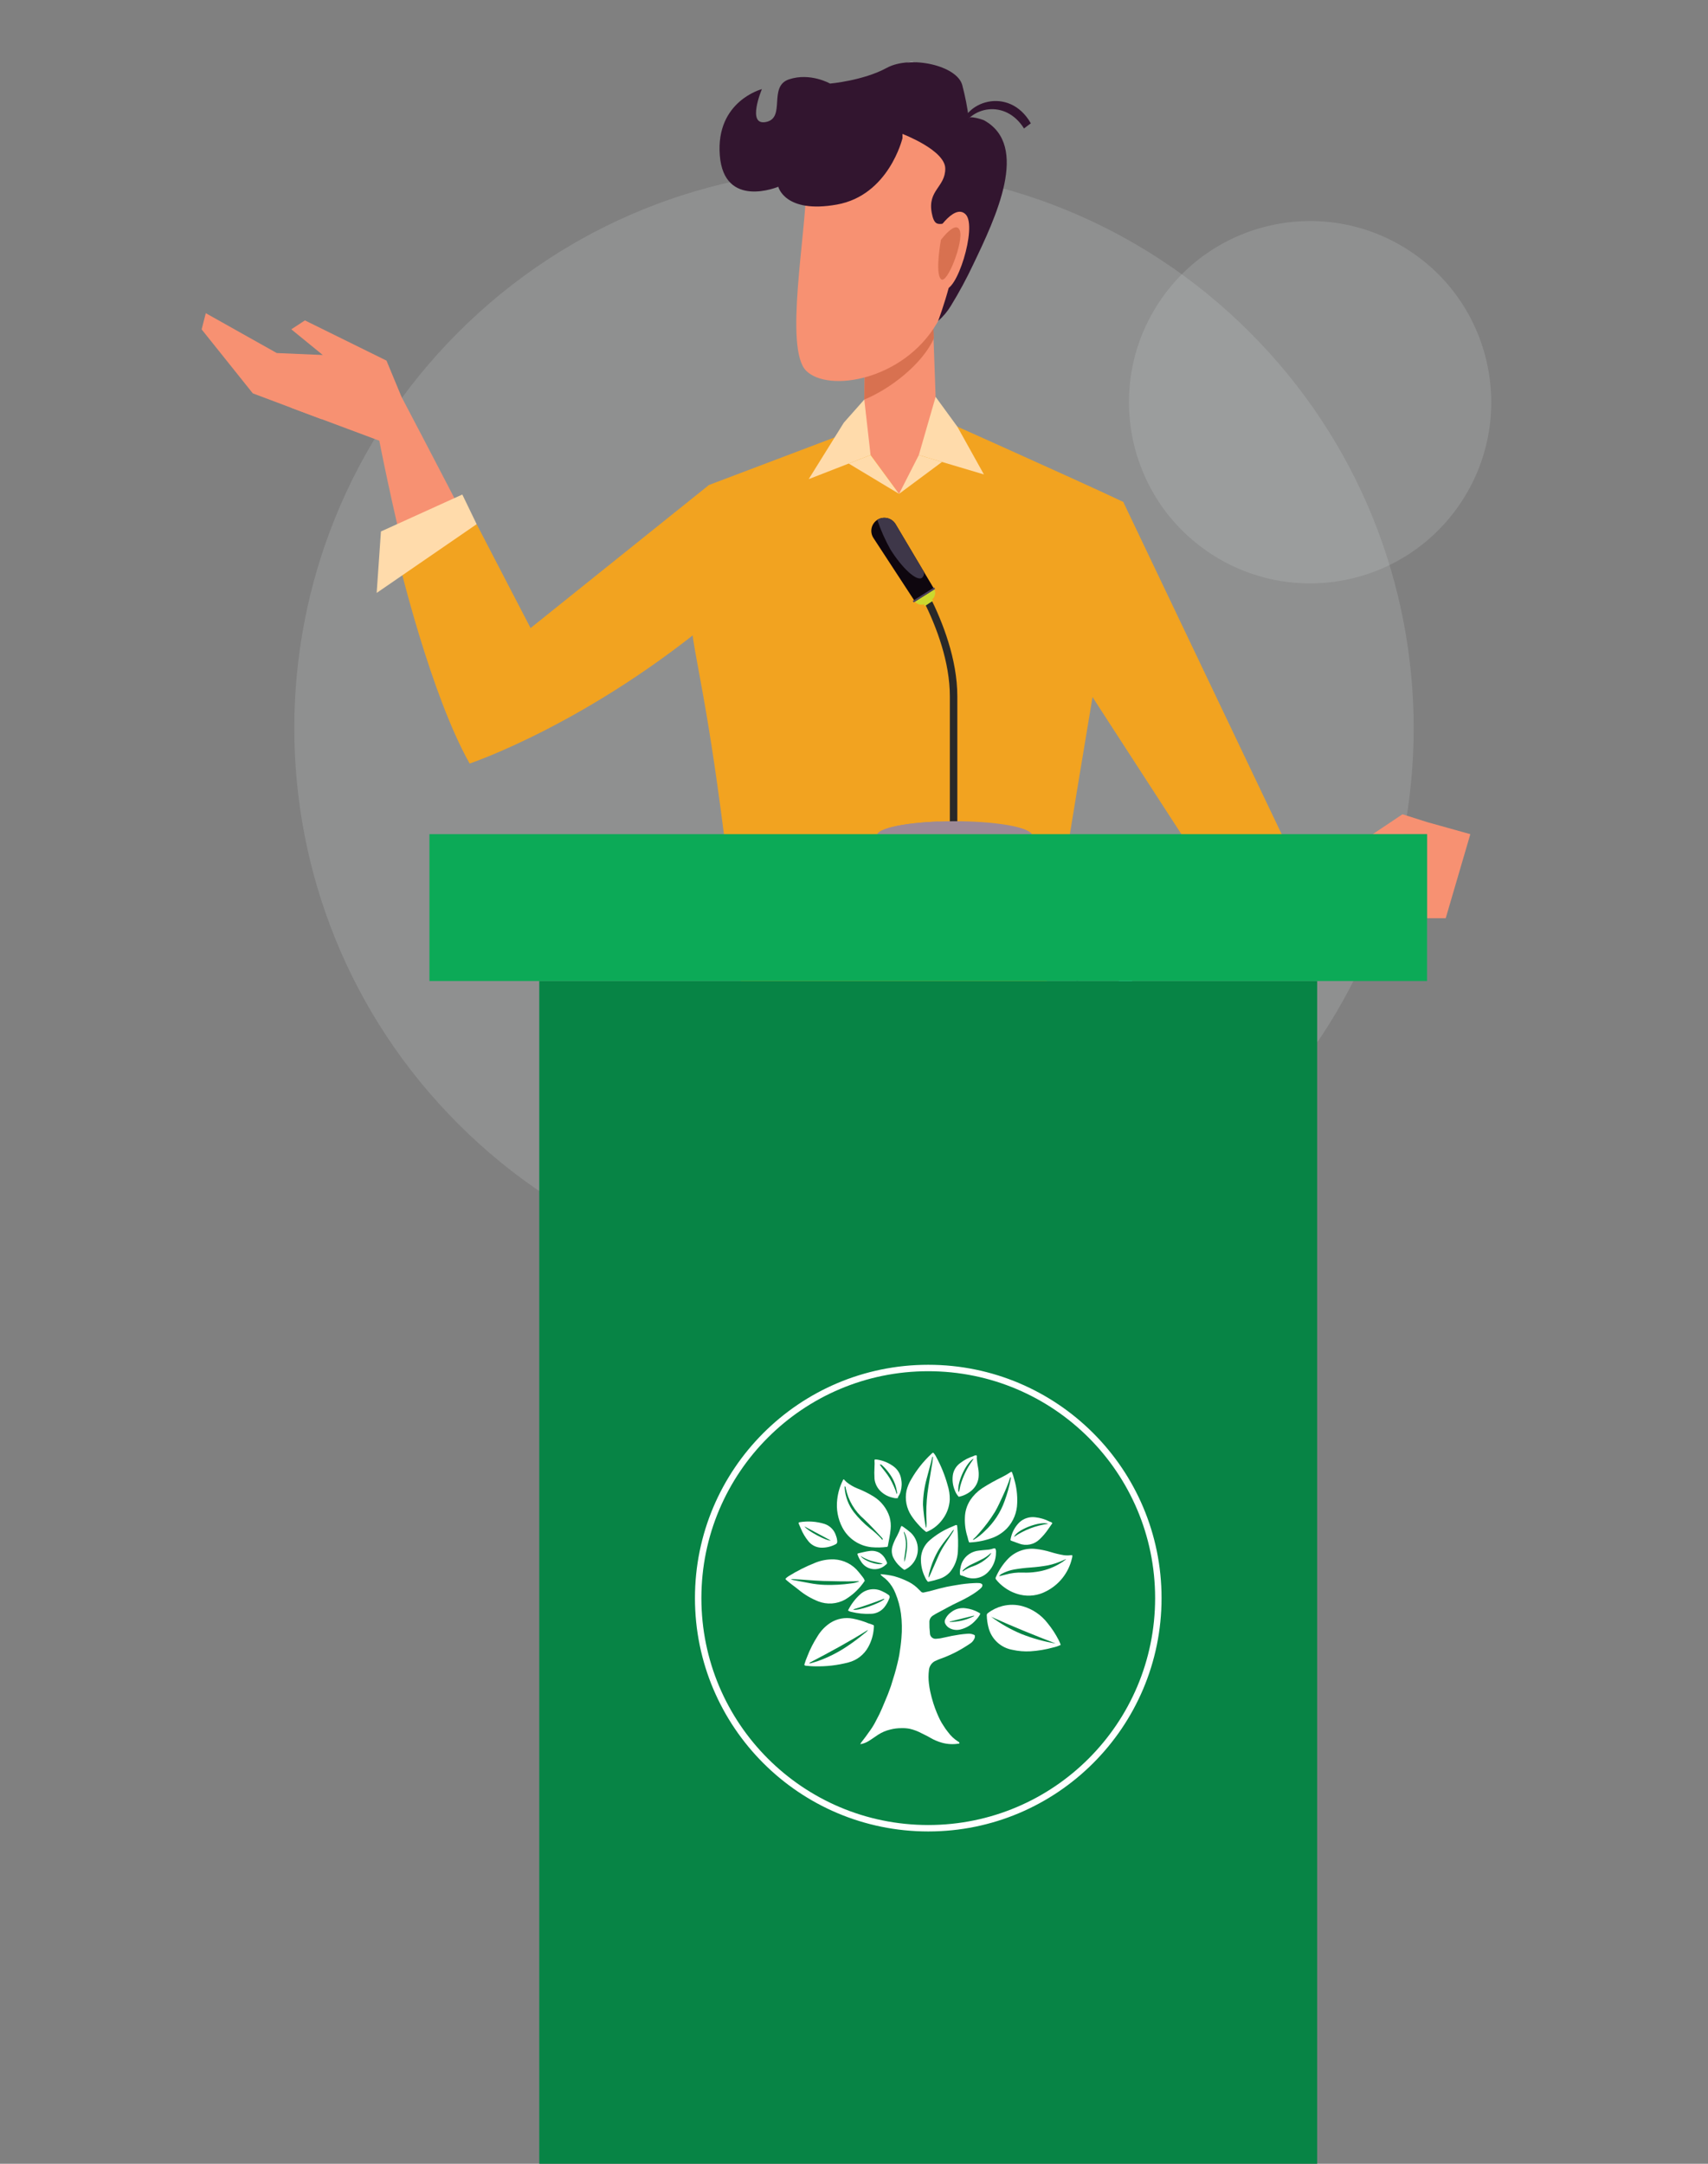 <svg width="300" height="380" viewBox="0 0 300 380" fill="none" xmlns="http://www.w3.org/2000/svg">
<rect x="0" y="0" width="300" height="380" fill="#808080" stroke="none"/>
<g clip-path="url(#clip0_1081_3338)">
<path d="M160.094 15.255C161.301 15.255 162.28 14.277 162.28 13.07C162.28 11.863 161.301 10.884 160.094 10.884C158.887 10.884 157.908 11.863 157.908 13.07C157.908 14.277 158.887 15.255 160.094 15.255Z" fill="white"/>
<path opacity="0.2" d="M219.511 197.383C257.902 158.993 257.902 96.749 219.511 58.359C181.121 19.968 118.877 19.968 80.487 58.359C42.096 96.749 42.096 158.993 80.487 197.383C118.877 235.774 181.121 235.774 219.511 197.383Z" fill="#D1D3D4"/>
<path opacity="0.2" d="M256.558 88.322C266.325 73.716 262.402 53.959 247.797 44.193C233.191 34.427 213.434 38.349 203.668 52.955C193.902 67.56 197.824 87.317 212.43 97.083C227.035 106.85 246.792 102.927 256.558 88.322Z" fill="#D1D3D4"/>
<path d="M71.928 101.052C75.646 98.655 79.466 96.415 83.211 94.066C77.226 82.429 70.539 69.729 70.539 69.729C70.539 69.729 62.817 62.832 57.247 61.443L51.078 71.588L66.624 77.397C66.624 77.397 68.782 88.605 71.928 101.052Z" fill="#F79172"/>
<path d="M168.693 23.018C168.911 17.863 177.212 14.928 181.059 21.656L179.861 22.562C176.585 17.339 170.294 18.68 168.693 23.018Z" fill="#32152F"/>
<path d="M183.552 174.347C186.956 150.317 197.851 88.407 197.293 88.148C190 84.662 160.564 71.527 160.564 71.527L124.475 85.193C124.475 85.193 118.694 95.291 122.091 114.344C123.814 123.979 126.395 135.834 130.48 176.022C148.899 181.265 158.998 177.935 183.552 174.347Z" fill="#F2A320"/>
<path d="M152.943 368.05C153.876 353.294 156.286 344.987 156.204 315.68C156.204 309.715 157.348 242.405 161.38 227.99C168.706 245.429 180.18 303.144 180.18 303.144C180.18 303.144 192.818 353.328 194.541 368.05L208.159 365.326L194.915 212.397C194.915 212.397 189.985 175.021 189.304 172.263C174.324 174.858 147.393 176.9 130.683 172.583L128.641 218.886L141.953 368.009L152.943 368.05Z" fill="#381A3F"/>
<path d="M161.694 80.189L164.336 69.695L163.655 50.63L151.998 57.303L151.705 76.804L152.91 79.889L157.915 86.698C157.915 86.698 159.692 83.825 161.694 80.189Z" fill="#F79172"/>
<path d="M164.029 59.441L163.655 50.657L151.997 57.33L151.807 70.172C156.403 68.299 162.021 63.907 164.029 59.441Z" fill="#D87150"/>
<path d="M151.371 20.512C151.371 20.512 141.593 24.652 141.593 32.769C141.593 40.885 137.705 61.218 141.593 65.106C145.481 68.994 158.657 66.788 164.54 56.799C170.424 46.809 169.45 26.096 167.598 24.244C165.746 22.392 155.001 16.876 151.371 20.512Z" fill="#F79172"/>
<path d="M158.514 23.522V24.271C158.514 24.271 156.131 34.301 146.979 35.928C137.827 37.556 136.704 32.796 136.704 32.796C136.704 32.796 127.171 36.807 126.429 27.28C125.687 17.754 133.824 15.65 133.824 15.65C133.824 15.65 131.066 22.167 134.573 21.418C138.079 20.669 134.865 15.153 138.604 13.928C142.342 12.702 145.794 14.677 145.794 14.677C145.794 14.677 151.623 14.173 155.756 11.919C159.889 9.665 168.129 11.49 169.021 14.969C169.533 16.905 169.917 18.873 170.171 20.859C170.096 20.178 172.684 21.043 172.8 21.105C180.923 25.544 174.911 38.162 170.927 46.469C169.767 48.93 168.473 51.326 167.053 53.646C166.443 54.668 165.675 55.587 164.778 56.37C164.778 56.37 169.041 45.039 167.597 41.151C166.154 37.263 164.404 41.403 163.655 37.392C162.906 33.382 166.031 32.878 166.031 29.623C166.031 26.368 158.514 23.522 158.514 23.522Z" fill="#32152F"/>
<path d="M163.968 41.525C163.968 41.525 167.475 35.513 169.606 37.644C171.738 39.776 167.911 51.869 165.78 50.677C163.648 49.486 163.968 41.525 163.968 41.525Z" fill="#F79172"/>
<path d="M165.268 42.132C165.268 42.132 167.903 38.563 168.591 40.504C169.279 42.445 166.337 50.092 165.268 49.016C164.199 47.94 165.268 42.132 165.268 42.132Z" fill="#D87150"/>
<path d="M62.585 62.6L48.612 62.001L36.145 55.001L35.416 57.847L44.404 69.082L56.47 73.618L62.585 62.6Z" fill="#F79172"/>
<path d="M70.538 69.73L67.883 63.329L53.556 56.268L51.166 57.834L56.695 62.348L64.955 70.901L70.538 69.73Z" fill="#F79172"/>
<path d="M197.292 88.148L228.438 153.463H212.021L187.426 115.529C187.426 115.529 181.059 87.829 197.292 88.148Z" fill="#F2A320"/>
<path d="M124.501 85.193L93.192 110.299L83.72 92.057L70.102 98.744C70.102 98.744 75.644 121.97 82.488 134.09C82.488 134.09 103.596 127.057 126.38 107.745L124.501 85.193Z" fill="#F2A320"/>
<path d="M83.721 92.057L81.202 86.848L66.909 93.337L66.16 104.13L83.721 92.057Z" fill="#FFDBAB"/>
<path d="M197.074 171.283L193.941 176.784L206.532 186.236L217.542 182.64L197.074 171.283Z" fill="#90F2F4"/>
<path d="M199.872 367.941C199.872 367.941 204.033 359.661 208.725 361.356C211.496 362.357 209.46 364.332 224.842 372.251C224.842 372.251 230.364 378.795 217.175 379.741C205.694 380.592 200.744 375.472 200.744 375.472C200.744 375.472 194.214 376.023 193.404 373.565C192.896 372.147 192.687 370.639 192.792 369.137C192.896 367.634 193.311 366.17 194.01 364.836C194.01 364.836 194.2 366.497 199.872 367.941Z" fill="#231F20"/>
<path d="M147.38 367.941C147.38 367.941 143.213 359.661 138.528 361.356C135.763 362.357 137.799 364.332 122.41 372.251C122.41 372.251 116.895 378.795 130.078 379.741C141.565 380.592 146.515 375.472 146.515 375.472C146.515 375.472 153.045 376.023 153.849 373.565C154.358 372.148 154.567 370.64 154.464 369.138C154.361 367.635 153.947 366.17 153.249 364.836C153.249 364.836 153.052 366.497 147.38 367.941Z" fill="#231F20"/>
<path d="M152.909 79.916L157.914 86.732L149.068 81.407L152.909 79.916Z" fill="#FFDBAB"/>
<path d="M161.387 79.916L157.914 86.732L165.459 81.128L161.387 79.916Z" fill="#FFDBAB"/>
<path d="M151.807 70.172L152.911 79.916L142.043 84.145L148.212 74.23L151.807 70.172Z" fill="#FFDBAB"/>
<path d="M164.335 69.695L161.387 79.916L172.819 83.321L168.148 74.925L164.335 69.695Z" fill="#FFDBAB"/>
<path d="M241.109 146.497L246.339 143.004L250.649 144.372L258.255 146.497L253.931 161.259H250.649V146.497H241.109Z" fill="#F79172"/>
<path d="M166.834 144.829H168.149V122.29C168.149 115.753 165.534 109.169 163.341 104.797C161.961 102.005 160.355 99.329 158.541 96.796L157.492 97.579C157.581 97.709 166.834 110.258 166.834 122.29V144.829Z" fill="#292929"/>
<path d="M163.702 105.301C163.784 105.35 163.854 105.418 163.906 105.498L162.421 106.438C162.36 106.335 162.327 106.218 162.326 106.098C162.045 106.198 161.739 106.209 161.451 106.129C161.163 106.048 160.907 105.88 160.719 105.648C160.317 105.001 160.719 103.994 161.686 103.401C162.653 102.809 163.729 102.856 164.124 103.503C164.258 103.808 164.29 104.149 164.214 104.473C164.138 104.797 163.958 105.088 163.702 105.301Z" fill="#CCD82E"/>
<g style="mix-blend-mode:multiply" opacity="0.43">
<path d="M161.298 105.124C161.486 105.356 161.742 105.525 162.029 105.607C162.317 105.688 162.623 105.679 162.905 105.58C162.903 105.698 162.936 105.815 163 105.914C163.026 105.953 163.056 105.99 163.089 106.023L162.408 106.445C162.347 106.342 162.314 106.224 162.313 106.105C162.031 106.205 161.726 106.216 161.438 106.136C161.15 106.055 160.894 105.887 160.706 105.655C160.311 105.022 160.706 104.055 161.598 103.463C161.381 103.674 161.235 103.947 161.181 104.245C161.128 104.543 161.168 104.85 161.298 105.124Z" fill="#CCD82E"/>
</g>
<path d="M160.707 105.641L164.111 103.503L157.302 92.057C157.146 91.794 156.938 91.565 156.692 91.383C156.445 91.201 156.165 91.071 155.868 90.999C155.57 90.928 155.261 90.916 154.959 90.966C154.657 91.015 154.368 91.125 154.109 91.287C153.85 91.451 153.627 91.665 153.452 91.916C153.277 92.168 153.154 92.451 153.091 92.751C153.027 93.05 153.025 93.36 153.082 93.66C153.14 93.961 153.258 94.247 153.428 94.501L160.707 105.641Z" fill="#0E060E"/>
<path d="M160.491 105.791L164.242 103.43L164.075 103.165L160.324 105.526L160.491 105.791Z" fill="#4D405C"/>
<path d="M161.925 101.495C160.986 102.087 158.521 99.86 156.41 96.517C155.473 94.85 154.696 93.1 154.088 91.287C154.35 91.123 154.643 91.013 154.949 90.962C155.254 90.912 155.567 90.924 155.868 90.996C156.169 91.069 156.453 91.2 156.703 91.383C156.952 91.567 157.163 91.798 157.322 92.064L162.286 100.439C162.32 100.631 162.304 100.829 162.241 101.013C162.178 101.198 162.07 101.363 161.925 101.495Z" fill="#3E3749"/>
<path d="M154.102 146.49C154.728 145.217 160.55 144.223 167.652 144.223C174.754 144.223 180.59 145.217 181.202 146.49H154.102Z" fill="#9D8A97"/>
<g style="mix-blend-mode:multiply">
<path d="M164.71 144.284C167.962 145.326 171.342 145.913 174.754 146.027C177.512 146.156 179.521 146.231 181.025 146.259C181.096 146.326 181.156 146.404 181.202 146.49H154.102C154.639 145.401 158.997 144.509 164.71 144.284Z" fill="#9D8A97"/>
</g>
<path d="M231.352 389.036V172.284H94.717V389.036H231.352Z" fill="#078445"/>
<path d="M250.65 146.49H75.428V172.284H250.65V146.49Z" fill="#0CAA57"/>
<path fill-rule="evenodd" clip-rule="evenodd" d="M171.206 287.224C171.315 287.625 171.077 287.905 170.907 288.177C170.776 288.357 170.612 288.51 170.423 288.626C169.636 289.161 168.82 289.652 167.979 290.097C167.127 290.541 166.247 290.928 165.344 291.255C164.943 291.393 164.552 291.557 164.172 291.745C163.882 291.909 163.638 292.142 163.461 292.423C163.284 292.705 163.179 293.027 163.158 293.359C163.066 294.116 163.066 294.882 163.158 295.64C163.212 296.123 163.294 296.614 163.396 297.097C163.539 297.778 163.73 298.459 163.941 299.14C164.104 299.691 164.322 300.223 164.533 300.761C164.697 301.183 164.894 301.584 165.085 301.986C165.265 302.349 165.47 302.7 165.698 303.035C165.935 303.431 166.201 303.809 166.494 304.165C166.981 304.841 167.594 305.417 168.299 305.861C168.476 305.956 168.469 305.97 168.537 306.133C168.519 306.16 168.495 306.181 168.466 306.196C168.438 306.21 168.406 306.217 168.374 306.215C167.4 306.375 166.403 306.321 165.453 306.058C164.738 305.858 164.051 305.567 163.41 305.193C162.926 304.901 162.402 304.662 161.878 304.397C161.217 304.042 160.511 303.776 159.78 303.607C159.3 303.517 158.812 303.48 158.323 303.498C157.645 303.495 156.97 303.582 156.315 303.757C155.59 303.932 154.9 304.226 154.272 304.628C153.686 305.01 153.121 305.432 152.522 305.793C152.117 306.038 151.672 306.208 151.208 306.296C151.208 306.296 151.16 306.296 151.105 306.296C151.197 306.107 151.314 305.93 151.453 305.772C151.868 305.261 152.249 304.724 152.631 304.179C153.024 303.66 153.377 303.111 153.686 302.538C153.938 302.041 154.204 301.55 154.456 301.047C154.782 300.366 155.068 299.685 155.348 299.004C155.559 298.527 155.756 298.03 155.954 297.547C156.049 297.308 156.131 297.056 156.226 296.811C156.409 296.355 156.566 295.889 156.696 295.415C156.846 294.918 157.009 294.421 157.159 293.91C157.309 293.4 157.472 292.78 157.608 292.215C157.744 291.65 157.853 291.187 157.949 290.662C158.105 289.668 158.255 288.674 158.33 287.66C158.456 286.238 158.429 284.806 158.248 283.39C158.079 282.15 157.749 280.937 157.268 279.781C156.952 278.985 156.49 278.255 155.906 277.63C155.639 277.351 155.345 277.1 155.028 276.881C154.896 276.777 154.775 276.661 154.667 276.533C154.667 276.479 154.701 276.445 154.742 276.458C155.51 276.516 156.272 276.632 157.023 276.806C157.946 277.062 158.841 277.413 159.692 277.854C160.34 278.197 160.927 278.646 161.428 279.182C161.524 279.284 161.646 279.38 161.735 279.488C161.805 279.575 161.9 279.638 162.008 279.667C162.115 279.696 162.23 279.691 162.334 279.652C162.783 279.563 163.233 279.454 163.696 279.332C164.533 279.094 165.384 278.876 166.236 278.685C166.835 278.549 167.434 278.481 168.033 278.365C169.039 278.183 170.056 278.069 171.077 278.024C171.401 278.001 171.727 278.001 172.051 278.024C172.221 278.047 172.382 278.118 172.514 278.229C172.65 278.637 172.35 278.855 172.119 279.066C171.641 279.467 171.131 279.827 170.594 280.142C169.763 280.653 168.884 281.089 168.006 281.504C167.128 281.919 166.263 282.396 165.398 282.866C164.867 283.145 164.336 283.417 163.846 283.737C163.653 283.861 163.497 284.033 163.391 284.236C163.286 284.439 163.236 284.666 163.246 284.895C163.232 285.53 163.261 286.164 163.335 286.795C163.331 286.941 163.359 287.085 163.418 287.219C163.476 287.352 163.564 287.471 163.674 287.567C163.784 287.663 163.914 287.733 164.054 287.772C164.194 287.812 164.342 287.82 164.486 287.796C164.92 287.775 165.352 287.709 165.773 287.598C166.705 287.38 167.625 287.197 168.571 287.06C169.014 286.992 169.45 286.958 169.933 286.917C170.389 286.868 170.849 286.963 171.247 287.19" fill="white"/>
<path fill-rule="evenodd" clip-rule="evenodd" d="M148.211 259.796C148.368 259.96 148.524 260.137 148.694 260.286C149.263 260.744 149.897 261.116 150.574 261.39C151.591 261.783 152.569 262.271 153.495 262.847C154.806 263.68 155.783 264.948 156.253 266.428C156.442 267.108 156.505 267.817 156.437 268.519C156.348 269.54 156.11 270.562 155.939 271.542C155.939 271.542 155.939 271.583 155.905 271.59C155.894 271.611 155.877 271.628 155.857 271.641C155.837 271.654 155.814 271.662 155.79 271.665C154.886 271.781 153.973 271.799 153.066 271.719C151.996 271.609 150.97 271.237 150.079 270.634C149.188 270.032 148.46 269.219 147.959 268.267C147.164 266.756 146.848 265.039 147.053 263.344C147.182 262.17 147.518 261.029 148.048 259.973C148.048 259.919 148.088 259.823 148.225 259.796M155.034 270.398C155.068 270.187 154.925 270.078 154.823 269.962C153.835 268.887 152.828 267.824 151.772 266.803C150.118 265.399 148.984 263.481 148.551 261.355C148.551 261.247 148.551 261.097 148.436 261.049C148.32 261.001 148.368 261.09 148.361 261.11C148.354 261.131 148.361 261.267 148.361 261.342C148.481 262.88 149.044 264.351 149.981 265.577C150.798 266.612 151.731 267.551 152.76 268.376C153.473 268.919 154.141 269.52 154.755 270.173C154.836 270.262 154.864 270.391 155.027 270.425" fill="white"/>
<path fill-rule="evenodd" clip-rule="evenodd" d="M188.346 273.163C188.362 273.369 188.332 273.576 188.257 273.769C187.965 274.986 187.411 276.124 186.635 277.106C185.859 278.088 184.879 278.889 183.763 279.455C182.362 280.205 180.735 280.42 179.187 280.061C178.205 279.833 177.278 279.409 176.463 278.814C175.895 278.419 175.388 277.941 174.959 277.398C174.911 277.345 174.88 277.279 174.871 277.209C174.861 277.139 174.873 277.067 174.904 277.003C175.437 275.758 176.199 274.624 177.151 273.66C177.773 273.049 178.524 272.585 179.349 272.302C180.174 272.019 181.052 271.925 181.918 272.026C182.811 272.124 183.693 272.307 184.553 272.57C185.309 272.807 186.08 272.991 186.861 273.122C187.268 273.176 187.68 273.176 188.087 273.122C188.175 273.122 188.257 273.074 188.352 273.156M187.229 273.837H187.168C187.011 273.898 186.868 273.953 186.732 274.021C185.882 274.414 184.992 274.711 184.076 274.906C183.06 275.088 182.035 275.215 181.005 275.287C180.035 275.352 179.069 275.468 178.111 275.635C177.361 275.77 176.637 276.023 175.966 276.384C175.767 276.48 175.599 276.631 175.483 276.819L176.593 276.54C177.586 276.258 178.618 276.134 179.65 276.172C180.44 276.21 181.231 276.169 182.013 276.05C183.38 275.864 184.7 275.421 185.901 274.743C186.368 274.489 186.813 274.195 187.229 273.864" fill="white"/>
<path fill-rule="evenodd" clip-rule="evenodd" d="M177.729 258.509C177.898 258.918 178.034 259.339 178.137 259.769C178.546 261.139 178.724 262.569 178.662 263.997C178.626 265.621 177.999 267.175 176.898 268.369C176.238 269.064 175.44 269.614 174.556 269.983C173.216 270.509 171.799 270.812 170.361 270.882C170.303 270.889 170.245 270.874 170.198 270.841C170.092 270.555 170.01 270.261 169.953 269.962C169.593 268.865 169.432 267.712 169.476 266.558C169.494 265.444 169.827 264.358 170.436 263.425C170.978 262.618 171.672 261.925 172.479 261.383C173.594 260.665 174.752 260.015 175.945 259.435C176.445 259.188 176.929 258.91 177.395 258.604C177.435 258.565 177.483 258.534 177.536 258.515C177.589 258.495 177.645 258.486 177.701 258.489M170.838 270.398C170.896 270.413 170.958 270.414 171.017 270.401C171.076 270.388 171.131 270.361 171.178 270.323C171.832 269.916 172.435 269.434 172.976 268.886C174.558 267.423 175.757 265.595 176.469 263.562C176.92 262.335 177.271 261.073 177.518 259.789C177.551 259.66 177.551 259.524 177.518 259.394C177.497 259.415 177.474 259.433 177.45 259.449C177.093 260.526 176.673 261.581 176.19 262.608C175.727 263.596 175.305 264.576 174.76 265.509C173.935 266.844 172.994 268.105 171.948 269.275C171.615 269.677 171.25 270.053 170.858 270.398" fill="white"/>
<path fill-rule="evenodd" clip-rule="evenodd" d="M186.309 288.872C185.898 289.075 185.463 289.226 185.015 289.321C183.698 289.687 182.347 289.915 180.984 290.002C179.914 290.061 178.842 289.971 177.797 289.736C176.803 289.556 175.881 289.094 175.143 288.404C174.404 287.715 173.879 286.828 173.63 285.848C173.446 285.15 173.343 284.432 173.323 283.71C173.313 283.624 173.328 283.537 173.367 283.46C173.406 283.382 173.466 283.318 173.541 283.274C174.301 282.696 175.17 282.277 176.095 282.042C177.252 281.752 178.465 281.766 179.615 282.083C181.351 282.575 182.883 283.611 183.987 285.038C184.747 285.961 185.404 286.963 185.948 288.027C186.091 288.303 186.212 288.59 186.309 288.885M174.086 283.935C175.73 285.153 177.516 286.169 179.404 286.958C181.347 287.73 183.368 288.292 185.43 288.633C181.61 287.163 177.811 285.624 174.086 283.935Z" fill="white"/>
<path fill-rule="evenodd" clip-rule="evenodd" d="M163.906 255.104C164.134 255.334 164.321 255.601 164.458 255.894C165.302 257.45 165.967 259.097 166.439 260.804C166.705 261.628 166.834 262.491 166.82 263.357C166.757 264.611 166.318 265.816 165.561 266.816C164.888 267.752 163.979 268.493 162.926 268.961C162.845 269.008 162.753 269.031 162.66 269.029C162.216 268.69 161.806 268.31 161.434 267.892C160.932 267.363 160.476 266.791 160.072 266.183C159.218 264.89 158.912 263.31 159.221 261.791C159.399 261.07 159.689 260.381 160.079 259.748C161.007 258.136 162.168 256.67 163.525 255.397C163.627 255.267 163.764 255.167 163.92 255.111M162.64 268.348C162.692 268.237 162.724 268.117 162.735 267.994C162.752 267.668 162.752 267.34 162.735 267.014C162.658 265.423 162.715 263.829 162.905 262.247C163.109 260.681 163.402 259.129 163.64 257.569C163.738 257.079 163.808 256.583 163.852 256.085C163.852 255.99 163.899 255.881 163.804 255.792C163.793 255.814 163.779 255.835 163.763 255.854C163.47 257.147 163.082 258.421 162.755 259.708C162.352 261.186 162.137 262.71 162.115 264.242C162.195 265.615 162.37 266.98 162.64 268.328" fill="white"/>
<path fill-rule="evenodd" clip-rule="evenodd" d="M151.902 277.595C151.016 278.949 149.833 280.083 148.443 280.912C147.729 281.308 146.935 281.543 146.12 281.598C145.304 281.653 144.486 281.528 143.724 281.232C142.492 280.746 141.343 280.071 140.32 279.23C139.639 278.671 138.883 278.154 138.209 277.568C138.12 277.48 138.005 277.412 137.957 277.275C138.11 277.095 138.292 276.941 138.495 276.819C139.958 275.909 141.498 275.129 143.098 274.49C144.174 274.035 145.335 273.819 146.503 273.857C147.342 273.897 148.164 274.117 148.911 274.503C149.658 274.888 150.314 275.43 150.833 276.091C151.072 276.39 151.324 276.683 151.548 276.989C151.699 277.167 151.812 277.373 151.882 277.595M150.874 277.691C150.753 277.662 150.627 277.662 150.506 277.691C148.539 277.759 146.571 277.691 144.61 277.65C142.867 277.589 141.13 277.405 139.387 277.33C139.22 277.316 139.052 277.33 138.89 277.371C139.067 277.405 139.244 277.466 139.414 277.507C140.32 277.67 141.212 277.847 142.138 278.018C143.056 278.199 143.987 278.306 144.923 278.338C146.453 278.381 147.983 278.294 149.499 278.079C149.983 278.037 150.457 277.915 150.901 277.718" fill="white"/>
<path fill-rule="evenodd" clip-rule="evenodd" d="M141.266 292.378C141.414 291.861 141.596 291.354 141.81 290.86C142.283 289.638 142.879 288.468 143.588 287.367C144.154 286.419 144.927 285.612 145.848 285.004C147.024 284.261 148.439 283.995 149.804 284.262C150.738 284.442 151.651 284.718 152.528 285.086C152.851 285.179 153.167 285.293 153.475 285.426C153.512 285.599 153.512 285.778 153.475 285.95C153.396 287.12 153.059 288.257 152.487 289.28C152.122 289.938 151.626 290.515 151.03 290.975C150.434 291.436 149.751 291.769 149.021 291.956C147.089 292.461 145.094 292.691 143.097 292.637C142.573 292.637 142.056 292.576 141.538 292.535C141.492 292.536 141.447 292.525 141.407 292.503C141.366 292.482 141.332 292.451 141.306 292.412M142.144 292.106C142.172 292.125 142.205 292.135 142.239 292.135C142.273 292.135 142.307 292.125 142.335 292.106C142.75 291.99 143.165 291.888 143.581 291.745C145.398 291.107 147.128 290.242 148.729 289.171C149.819 288.448 150.869 287.666 151.874 286.829C152.109 286.673 152.311 286.471 152.467 286.236C149.219 288.279 145.869 290.084 142.491 291.854C142.362 291.906 142.244 291.982 142.144 292.079" fill="white"/>
<path fill-rule="evenodd" clip-rule="evenodd" d="M168.088 267.845C168.139 268.084 168.166 268.328 168.169 268.573C168.293 269.877 168.318 271.188 168.244 272.495C168.177 273.796 167.7 275.043 166.882 276.057C166.351 276.654 165.662 277.088 164.894 277.309C164.306 277.497 163.708 277.652 163.103 277.773H162.967C162.765 277.546 162.602 277.289 162.484 277.01C161.972 275.979 161.721 274.838 161.755 273.687C161.78 273.069 161.934 272.463 162.207 271.908C162.48 271.354 162.867 270.862 163.341 270.466C164.5 269.473 165.813 268.677 167.23 268.11L167.747 267.885C167.795 267.856 167.85 267.836 167.906 267.829C167.962 267.822 168.02 267.828 168.074 267.845M163.09 277.037C163.226 276.996 163.219 276.915 163.253 276.846L164.703 273.544C165.038 272.757 165.442 272 165.909 271.283C166.358 270.602 166.828 269.921 167.27 269.206C167.403 269.032 167.5 268.833 167.556 268.621C167.443 268.698 167.344 268.795 167.264 268.907L166.583 269.853C165.995 270.551 165.45 271.284 164.948 272.046C164.194 273.304 163.625 274.664 163.26 276.084C163.16 276.392 163.109 276.713 163.11 277.037" fill="white"/>
<path fill-rule="evenodd" clip-rule="evenodd" d="M158.322 268.042C158.35 268.028 158.38 268.021 158.411 268.021C158.441 268.021 158.472 268.028 158.499 268.042C159.013 268.39 159.507 268.767 159.977 269.172C160.435 269.608 160.783 270.147 160.992 270.743C161.201 271.34 161.265 271.978 161.179 272.604C161.094 273.231 160.86 273.828 160.498 274.346C160.137 274.865 159.657 275.29 159.098 275.587C159.017 275.652 158.916 275.688 158.812 275.689C158.572 275.525 158.344 275.343 158.131 275.144C157.595 274.675 157.161 274.1 156.858 273.455C156.583 272.806 156.564 272.076 156.804 271.413C156.997 270.837 157.248 270.283 157.553 269.758C157.82 269.245 158.048 268.712 158.234 268.165C158.242 268.09 158.279 268.022 158.336 267.974M158.86 274.32C158.999 273.859 159.102 273.388 159.166 272.911C159.337 272.108 159.378 271.282 159.289 270.466C159.214 269.944 159.041 269.44 158.778 268.982C158.697 269.077 158.778 269.166 158.778 269.234C159.088 270.106 159.188 271.039 159.071 271.957C159.03 272.373 158.949 272.781 158.908 273.183C158.82 273.56 158.804 273.951 158.86 274.334" fill="white"/>
<path fill-rule="evenodd" clip-rule="evenodd" d="M174.802 271.93C174.92 272.151 174.968 272.403 174.938 272.652C174.944 273.921 174.456 275.142 173.576 276.057C173.077 276.588 172.429 276.957 171.717 277.113C171.005 277.27 170.262 277.208 169.586 276.935L169.096 276.751C168.953 276.697 168.769 276.703 168.633 276.574C168.568 276.175 168.589 275.766 168.694 275.376C168.771 274.822 168.978 274.294 169.299 273.836C169.62 273.378 170.045 273.002 170.539 272.74C170.947 272.521 171.393 272.38 171.853 272.325C172.344 272.257 172.827 272.216 173.317 272.175C173.722 272.155 174.121 272.075 174.502 271.937C174.601 271.915 174.703 271.915 174.802 271.937M174.121 272.754C174.005 272.754 173.957 272.809 173.903 272.863C173.444 273.288 172.92 273.638 172.35 273.898C171.772 274.204 171.166 274.477 170.573 274.77C170.059 275.015 169.586 275.339 169.17 275.73C169.13 275.784 169.048 275.839 169.075 275.934C169.102 276.029 169.143 275.934 169.157 275.934C169.744 275.538 170.383 275.226 171.057 275.008C172.007 274.656 172.876 274.114 173.61 273.415C173.817 273.218 173.99 272.988 174.121 272.734" fill="white"/>
<path fill-rule="evenodd" clip-rule="evenodd" d="M184.825 267.525C184.594 267.851 184.362 268.206 184.144 268.505C183.699 269.169 183.18 269.781 182.599 270.33C182.134 270.787 181.549 271.101 180.912 271.235C180.274 271.368 179.612 271.317 179.003 271.086L177.676 270.602C177.612 270.582 177.553 270.547 177.505 270.5C177.49 270.47 177.482 270.436 177.482 270.402C177.482 270.367 177.49 270.334 177.505 270.303C177.708 269.175 178.255 268.138 179.071 267.334C179.442 266.997 179.881 266.745 180.358 266.595C180.835 266.444 181.34 266.399 181.836 266.462C182.71 266.557 183.559 266.811 184.342 267.211C184.512 267.286 184.737 267.307 184.852 267.525M184.124 267.613C182.708 267.068 178.581 268.641 178.104 269.915C179.901 268.683 181.964 267.894 184.124 267.613Z" fill="white"/>
<path fill-rule="evenodd" clip-rule="evenodd" d="M157.655 263.092C157.398 263.137 157.134 263.118 156.886 263.037C156.059 262.876 155.296 262.481 154.686 261.9C154.082 261.326 153.698 260.557 153.603 259.728C153.559 259.005 153.559 258.279 153.603 257.556C153.627 257.22 153.627 256.884 153.603 256.548C153.594 256.504 153.597 256.458 153.612 256.415C153.626 256.372 153.651 256.333 153.685 256.303C153.945 256.309 154.203 256.343 154.455 256.405C155.359 256.598 156.211 256.984 156.954 257.535C157.65 258.05 158.12 258.814 158.268 259.667C158.428 260.427 158.4 261.215 158.186 261.961C158.112 262.227 157.997 262.48 157.846 262.71C157.8 262.762 157.765 262.823 157.743 262.888C157.721 262.954 157.712 263.023 157.716 263.092M157.539 262.363C157.566 262.301 157.58 262.234 157.58 262.166C157.58 262.098 157.566 262.031 157.539 261.968C157.364 260.793 156.896 259.68 156.177 258.734C155.813 258.215 155.39 257.74 154.918 257.318C154.872 257.261 154.809 257.222 154.739 257.206C154.669 257.19 154.595 257.198 154.53 257.229C155.115 258.053 155.789 258.782 156.293 259.633C156.79 260.496 157.196 261.409 157.505 262.356" fill="white"/>
<path fill-rule="evenodd" clip-rule="evenodd" d="M168.394 262.86C168.095 262.542 167.863 262.167 167.713 261.757C167.355 260.909 167.232 259.98 167.359 259.067C167.424 258.631 167.579 258.213 167.813 257.839C168.048 257.466 168.357 257.144 168.721 256.895C169.395 256.38 170.153 255.986 170.961 255.731C171.127 255.628 171.318 255.574 171.513 255.574C171.615 255.738 171.554 255.915 171.56 256.078C171.611 256.656 171.693 257.232 171.806 257.801C171.912 258.36 171.938 258.931 171.88 259.496C171.769 260.356 171.35 261.147 170.702 261.723C170.055 262.3 169.265 262.693 168.414 262.86M168.36 262.05C168.442 261.967 168.494 261.859 168.51 261.744C168.564 261.464 168.619 261.192 168.68 260.926C169.122 259.329 169.846 257.823 170.818 256.48C170.879 256.391 170.968 256.31 170.961 256.18C169.599 257.011 168.013 260.531 168.36 262.05Z" fill="white"/>
<path fill-rule="evenodd" clip-rule="evenodd" d="M140.278 267.423C140.295 267.396 140.318 267.373 140.345 267.358C140.373 267.342 140.404 267.334 140.435 267.334C141.912 267.088 143.426 267.193 144.854 267.64C145.334 267.806 145.767 268.085 146.115 268.453C146.464 268.822 146.718 269.27 146.856 269.758C146.979 270.073 147.046 270.407 147.054 270.745C147.059 270.841 147.035 270.936 146.985 271.017C146.935 271.099 146.862 271.163 146.774 271.202C145.981 271.623 145.092 271.83 144.194 271.801C143.763 271.779 143.342 271.665 142.959 271.467C142.576 271.268 142.24 270.99 141.974 270.65C141.433 269.985 140.993 269.244 140.667 268.451L140.319 267.647C140.319 267.586 140.244 267.518 140.278 267.423ZM141.293 268.063C141.804 268.852 145.215 270.664 145.91 270.541C144.364 269.704 142.825 268.886 141.293 268.063Z" fill="white"/>
<path fill-rule="evenodd" clip-rule="evenodd" d="M148.947 282.832C149.488 281.733 150.237 280.75 151.153 279.938C151.667 279.492 152.302 279.208 152.977 279.122C153.652 279.036 154.337 279.151 154.946 279.454C155.32 279.612 155.674 279.813 156.002 280.054C156.059 280.081 156.111 280.12 156.152 280.168C156.194 280.216 156.225 280.272 156.244 280.333C156.262 280.394 156.268 280.458 156.26 280.522C156.253 280.585 156.232 280.646 156.199 280.701C155.989 281.292 155.678 281.842 155.28 282.328C154.99 282.666 154.631 282.939 154.227 283.127C153.823 283.315 153.383 283.414 152.937 283.417C151.792 283.47 150.645 283.356 149.533 283.077C149.323 283.041 149.125 282.958 148.954 282.832M155.314 280.789C155.299 280.778 155.281 280.773 155.263 280.773C155.245 280.773 155.227 280.778 155.212 280.789C153.475 281.47 151.725 282.083 149.955 282.614C149.946 282.615 149.937 282.617 149.929 282.622C149.922 282.626 149.914 282.632 149.909 282.639C149.903 282.646 149.899 282.654 149.896 282.662C149.894 282.671 149.893 282.68 149.894 282.689C150.704 282.927 154.551 281.599 155.341 280.823" fill="white"/>
<path fill-rule="evenodd" clip-rule="evenodd" d="M172.167 283.458C171.967 283.844 171.71 284.198 171.404 284.507C170.707 285.316 169.777 285.892 168.742 286.155C168.132 286.322 167.483 286.266 166.91 285.998C166.51 285.821 166.188 285.504 166.005 285.106C165.958 284.999 165.934 284.883 165.934 284.766C165.934 284.649 165.958 284.533 166.005 284.425C166.23 283.901 166.598 283.45 167.067 283.125C167.424 282.843 167.834 282.638 168.273 282.521C168.712 282.404 169.171 282.377 169.62 282.444C170.407 282.537 171.168 282.782 171.861 283.166C171.928 283.198 171.992 283.236 172.051 283.281C172.082 283.294 172.109 283.313 172.13 283.338C172.151 283.363 172.166 283.392 172.174 283.424M171.084 283.812C171.084 283.812 171.084 283.751 171.084 283.731L166.808 284.786C166.806 284.809 166.806 284.832 166.808 284.854C168.3 284.852 169.771 284.495 171.098 283.812" fill="white"/>
<path fill-rule="evenodd" clip-rule="evenodd" d="M150.594 272.904C150.617 272.87 150.647 272.841 150.682 272.82C150.717 272.799 150.757 272.785 150.798 272.781C151.431 272.659 152.044 272.461 152.691 272.393C153.316 272.293 153.956 272.406 154.509 272.713C154.989 273.019 155.368 273.46 155.599 273.98C155.69 274.141 155.763 274.313 155.816 274.491C155.805 274.553 155.779 274.611 155.741 274.662C155.704 274.713 155.655 274.754 155.599 274.783C155.291 275.083 154.919 275.309 154.511 275.442C154.102 275.576 153.669 275.614 153.244 275.555C152.818 275.495 152.412 275.338 152.057 275.097C151.701 274.856 151.406 274.537 151.193 274.164C150.93 273.777 150.728 273.352 150.594 272.904ZM155.047 274.606C154.366 274.436 153.685 274.307 153.004 274.116C152.356 273.907 151.736 273.619 151.159 273.258C151.69 274.096 154.175 274.967 155.02 274.62" fill="white"/>
<path d="M163.042 321.073C185.361 321.073 203.455 302.979 203.455 280.66C203.455 258.34 185.361 240.247 163.042 240.247C140.722 240.247 122.629 258.34 122.629 280.66C122.629 302.979 140.722 321.073 163.042 321.073Z" stroke="white" stroke-width="1.13" stroke-miterlimit="10"/>
</g>
<defs>
<clipPath id="clip0_1081_3338">
<rect width="300" height="380" fill="white"/>
</clipPath>
</defs>
</svg>
